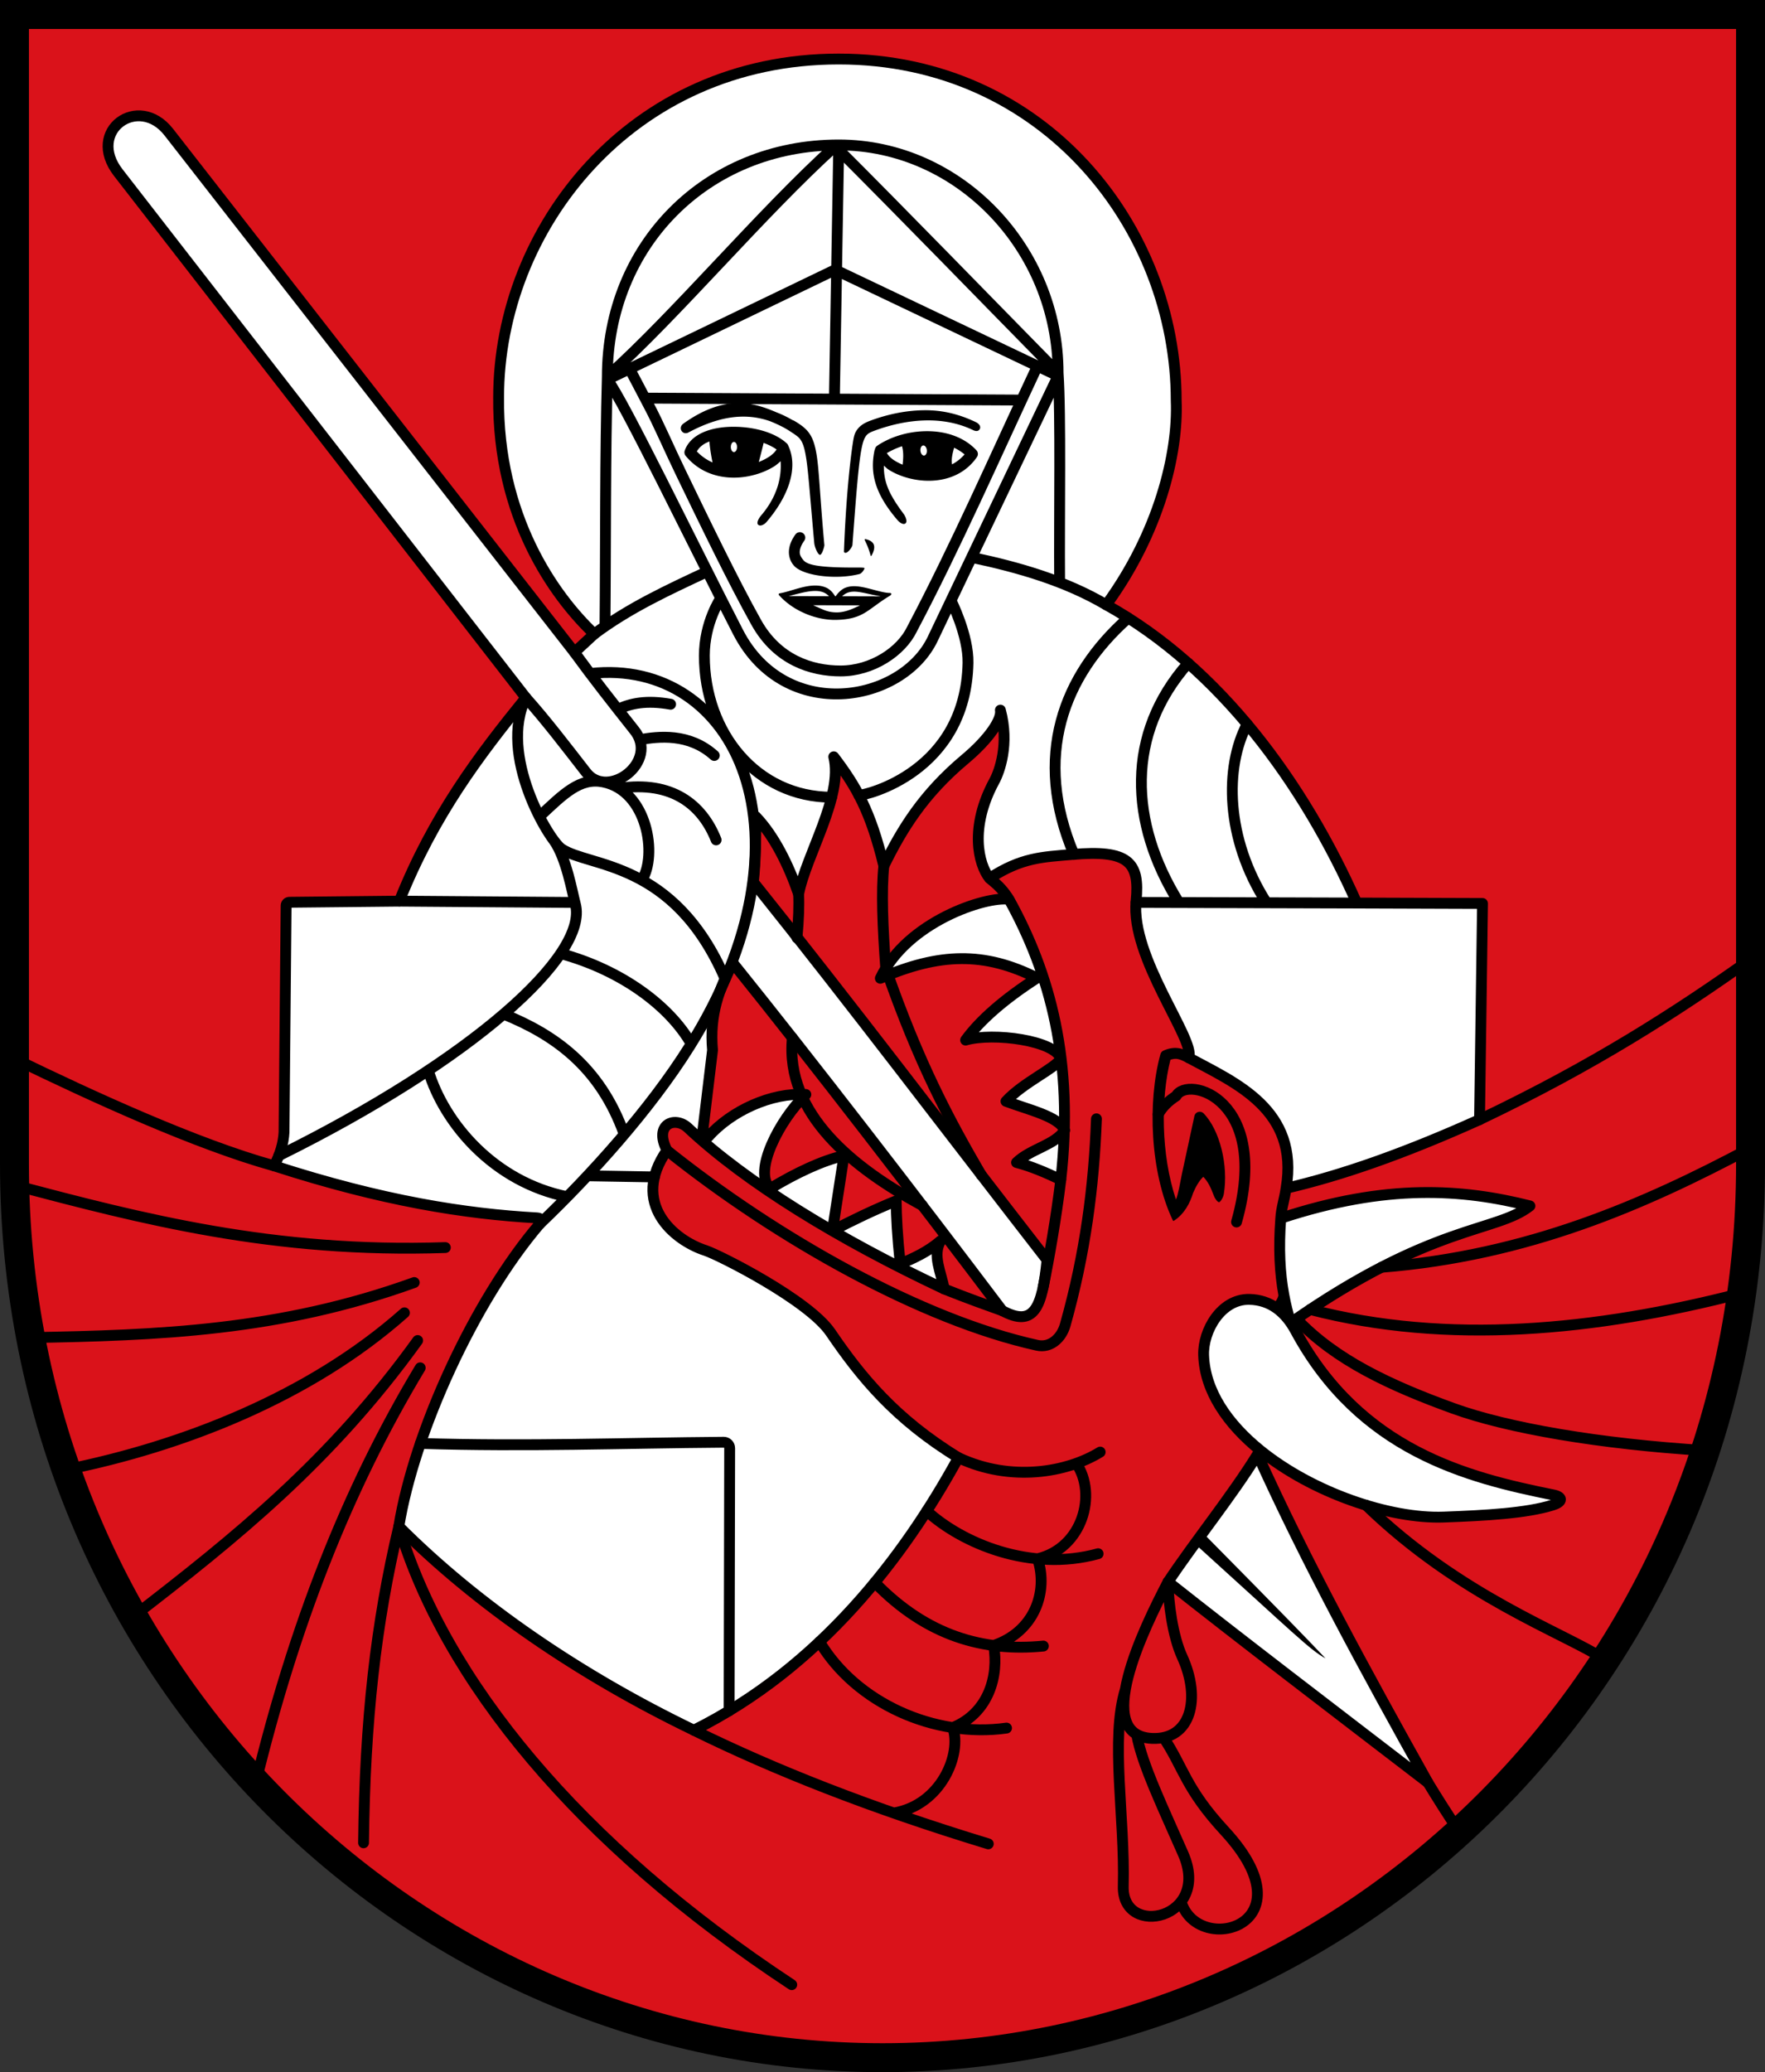 <?xml version="1.0" encoding="UTF-8" standalone="no"?>
<svg
   inkscape:version="1.1.1 (3bf5ae0d25, 2021-09-20)"
   sodipodi:docname="CoA St. Georgen.svg"
   id="svg2130"
   version="1.1"
   viewBox="0 0 488.15 572.743"
   height="572.743"
   width="488.15"
   xmlns:inkscape="http://www.inkscape.org/namespaces/inkscape"
   xmlns:sodipodi="http://sodipodi.sourceforge.net/DTD/sodipodi-0.dtd"
   xmlns="http://www.w3.org/2000/svg"
   xmlns:svg="http://www.w3.org/2000/svg">
  <rect x="0" y="0" width="488.15" height="572.743" fill="#333333" stroke="none"/>
  <defs
     id="defs2124" />
  <sodipodi:namedview
     inkscape:pagecheckerboard="false"
     fit-margin-bottom="0"
     fit-margin-right="0"
     fit-margin-left="0"
     fit-margin-top="0"
     lock-margins="true"
     units="px"
     inkscape:snap-smooth-nodes="true"
     inkscape:snap-object-midpoints="true"
     inkscape:window-maximized="1"
     inkscape:window-y="-11"
     inkscape:window-x="-11"
     inkscape:window-height="1506"
     inkscape:window-width="2560"
     showgrid="false"
     inkscape:document-rotation="0"
     inkscape:current-layer="layer1"
     inkscape:document-units="px"
     inkscape:cy="286.66667"
     inkscape:cx="244"
     inkscape:zoom="1.5"
     inkscape:pageshadow="2"
     inkscape:pageopacity="0"
     borderopacity="1.0"
     bordercolor="#666666"
     pagecolor="#333333"
     id="base"
     showguides="false"
     inkscape:guide-bbox="true"
     inkscape:snap-intersection-paths="true"
     inkscape:object-paths="true"
     inkscape:snap-grids="false"
     inkscape:snap-global="false"
     inkscape:lockguides="false"
     guidecolor="#00ffff"
     guideopacity="0.498"
     inkscape:snap-midpoints="true"
     inkscape:snap-to-guides="true" />
  <g
     id="layer1"
     inkscape:groupmode="layer"
     inkscape:label="st_georgen"
     transform="translate(-54.194,-16.27)">
    <g
       id="g98699"
       inkscape:label="coa">
      <path
         style="opacity:1;fill:#da121a;stroke:#000000;stroke-width:8;stroke-miterlimit:4;stroke-dasharray:none"
         d="m 58.194,20.27 -10e-7,317.727 c 0,139.536 110.407,247.016 240.075,247.016 129.668,0 240.075,-107.48 240.075,-247.016 V 20.27 Z"
         id="path1255"
         sodipodi:nodetypes="cszscc"
         inkscape:label="coa-0" />
      <path
         style="display:inline;opacity:1;fill:#ffffff;stroke:#000000;stroke-width:3;stroke-linecap:round;stroke-linejoin:round;stroke-miterlimit:4;stroke-dasharray:none"
         d="m 360.159,183.445 c 31.545,17.551 54.613,49.378 69.291,82.427 l 34.766,0.118 -0.825,59.751 c -21.164,9.529 -38.339,15.454 -53.504,18.974 -0.439,3.077 -1.294,5.402 -1.47,8.285 29.323,-9.674 50.275,-8.113 68.917,-3.417 -9.303,7.345 -26.897,4.841 -66.176,32.308 -0.757,-2.488 -1.406,-5.055 -1.907,-7.8 0.106,1.032 -0.726,2.405 -1.834,3.879 1.961,1.439 3.661,3.481 5.083,6.113 17.912,33.154 47.478,40.593 71.326,45.381 2.482,0.498 2.777,1.863 -0.168,2.79 -7.242,2.279 -18.653,2.907 -30.158,3.329 -14.87,0.546 -36.281,-6.708 -50.742,-18.422 l -0.767,1.093 c 13.382,29.666 30.039,60.15 47.14,90.745 -25.677,-19.695 -53.062,-40.578 -71.889,-55.508 7.477,-11.231 17.614,-23.685 24.749,-35.237 l 0.767,-1.093 c -9.024,-7.31 -15.342,-16.356 -15.674,-26.328 -0.224,-6.729 4.825,-15.589 12.667,-15.417 2.877,0.063 5.44,0.92 7.667,2.553 1.108,-1.474 1.939,-2.846 1.834,-3.879 -1.075,-5.883 -1.477,-12.586 -0.834,-21.091 0.175,-2.883 1.03,-5.208 1.47,-8.285 3.693,-21.776 -13.981,-29.088 -26.87,-36.062 1.727,-5.221 -16.207,-27.734 -14.614,-43.369 1.101,-10.808 -2.17,-14.19 -17.589,-12.847 -8.273,0.721 -14.043,0.783 -22.951,6.601 2.636,1.932 4.154,3.864 5.388,5.797 11.369,20.503 18.026,44.815 14.333,77.5 -4.083,-1.922 -8.167,-3.707 -12.25,-4.75 3.955,-3.815 10.578,-4.762 13.333,-8.917 -1.715,-3.826 -9.818,-5.589 -16.25,-8 4.809,-5.237 13.713,-9.135 15.167,-11.75 -1.443,-5.032 -18.666,-7.385 -26.333,-5.167 3.888,-5.394 10.659,-11.335 19.75,-17.167 -14.583,-7.324 -26.982,-6.958 -43.333,0.083 7.305,-15.567 29.082,-22.754 35.583,-21.833 -1.209,-1.622 -1.665,-2.844 -5.388,-5.797 -3.105,-3.897 -5.609,-14.147 1.355,-26.929 1.375,-2.524 4.201,-10.145 1.65,-19.563 0.492,2.48 -2.981,7.866 -9.841,13.612 -11.404,9.552 -17.363,19.199 -22.392,29.463 -3.663,-15.149 -7.613,-21.973 -13.848,-30.17 2.666,10.968 -7.634,27.096 -9.723,37.948 -2.753,-7.992 -6.727,-16.078 -11.831,-21.405 -0.024,5.933 -0.012,11.848 -0.683,18.104 26.695,33.303 54.246,69.716 81.221,104.417 -1.331,13.383 -3.704,18.694 -12.374,14.024 -23.548,-31.178 -52.228,-68.414 -74.482,-96.049 -3.787,6.818 -6.548,14.262 -5.657,24.042 l -2.652,21.979 1.414,2.003 c 6.414,-7.238 17.557,-12.323 27.047,-11.726 -7.18,6.887 -14.799,21.389 -9.841,25.986 7.12,-4.314 14.557,-7.801 20.388,-9.075 l -3.196,20.751 c 5.225,-2.753 11.554,-5.8 17.633,-8.259 0.02,4.195 0.316,9.656 1.12,17.442 3.839,-1.659 7.665,-3.378 11.196,-6.423 -2.429,4.011 0.187,8.826 0.943,13.317 -29.242,-13.737 -54.74,-29.395 -70.887,-44.548 -3.468,-3.254 -9.527,-1.115 -5.771,6.25 -10.167,14.59 1.783,24.818 10.681,27.687 3.6,1.16 28.424,13.624 34.583,22.667 8.355,12.266 17.866,23.909 35.333,34.583 -14.972,27.345 -38.197,57.942 -73.167,75.333 C 214.463,479.251 186.037,459.749 164.5,438.167 c 4.254,-26.01 20.787,-62.334 38.966,-83.6 0.746,-0.873 0.437,-1.61 -0.71,-1.673 -19.925,-1.102 -42.771,-4.698 -72.757,-14.394 1.746,-3.249 2.574,-6.315 2.75,-9.25 l 0.575,-62.675 c 0.005,-0.505 0.412,-0.913 0.917,-0.918 l 30.396,-0.315 c 9.569,-23.915 22.156,-40.383 35.002,-56.215 L 86.915,63.993 C 77.916,52.407 92.491,42.046 100.881,52.797 l 112.194,143.778 5.48,-5.068 c -11.277,-10.667 -26.78,-32.551 -26.458,-65.407 0,-46.549 36.473,-93.515 94.045,-93.515 57.031,0 93.357,46.793 93.357,94.414 0.61,14.674 -4.832,36.622 -19.341,56.445 z"
         id="path4779"
         sodipodi:nodetypes="ccccccccscsccccccccccccsccccccssccccccsssscccccccccccccccccccccscsscccssccssccsscccccc"
         inkscape:label="a-f" />
      <path
         id="path76198"
         style="opacity:1;fill:none;stroke:#000000;stroke-width:3;stroke-linecap:round;stroke-linejoin:round;stroke-miterlimit:4;stroke-dasharray:none"
         d="m 209.246,279.828 c 17.165,4.672 30.268,14.708 36.117,24.959 m -51.882,-8.216 c 13.612,5.527 26.561,14.179 33.368,33.246 m -54.212,-17.673 c 4.452,14.697 18.193,30.831 38.454,34.906 m 5.553,-5.791 18.544,0.314 m -70.55,-76.232 48.568,0.368 m -81.907,69.995 c 53.358,-26.375 85.815,-55.395 82.021,-69.556 -0.915,-3.416 -2.447,-12.556 -5.856,-17.461 m 188.718,105.338 c 9.618,-34.064 -13.532,-40.634 -16.701,-34.817 -2.226,1.455 -3.649,2.852 -4.982,5.04 m 6.353,217.635 c 4.584,15.314 36.305,6.693 12.098,-19.5 -10.887,-11.78 -11.346,-17.436 -16.957,-25.862 m -10.55,-13.297 c -4.229,13.65 -0.079,35.233 -0.585,54.395 -0.383,14.505 24.467,9.13 16.571,-8.952 -5.113,-11.71 -11.524,-24.962 -12.864,-33.021 m 8.677,-42.154 c -6.871,13.138 -21.144,42.569 -4.384,43.271 10.747,0.45 13.608,-11.003 8.286,-22.571 -2.625,-5.705 -3.836,-15.034 -3.901,-20.699 z m -25.375,-32.741 c 5.825,8.517 1.754,23.388 -10.694,26.365 3.012,9.235 -0.94,20.202 -12.161,23.963 1.463,8.335 -1.313,18.642 -11.314,22.697 2.543,7.214 -3.105,21.385 -16.321,23.612 m 57.1,-99.768 c -9.218,5.669 -24.716,8.36 -39.226,1.548 m 38.655,26.548 c -18.757,5.167 -37.714,-2.933 -47.403,-11.807 m 32.261,37.331 c -16.459,1.597 -32.193,-2.693 -46.624,-17.573 m 36.434,40.24 c -19.877,2.811 -41.604,-6.896 -51.718,-23.861 m 46.67,55.861 c -32.663,-9.93 -59.183,-20.46 -81.44,-31.405 M 217.421,202.432 c 40.474,-4.547 64.077,44.939 27.496,103.068 -10.925,17.46 -27.413,35.679 -41.45,49.067 m 36.2,-143.65 c -6.64,-1.179 -11.041,-0.278 -14.585,1.419 m 26.668,12.748 c -6.958,-6.279 -15.507,-5.282 -20.631,-4.361 m 21.131,27.694 c -3.826,-9.713 -12.168,-16.437 -26.813,-14.26 m -22.059,7.822 c 6.758,-6.371 11.256,-10.861 17.63,-9.577 12.307,2.479 15.062,20.339 10.706,27.131 m 23.022,27.248 c -14.21,-32.879 -37.636,-30.699 -45.255,-35.913 -3.563,-2.439 -17.565,-25.978 -9.842,-41.741 m 13.435,-12.551 c 5.174,7.11 10.218,13.514 16.499,21.449 7.154,8.682 -7.273,19.597 -13.317,11.667 -5.578,-7.17 -11.039,-14.332 -16.617,-20.565 m 166.574,-22.036 c -18.038,15.97 -26.414,38.358 -14.984,65.344 m 31.567,-52.856 c -17.288,19.533 -16.32,44.098 -2.548,66.153 m 18.88,-49.315 c -6.277,11.887 -6.018,31.664 5.37,49.384 m 24.95,0.07 -61.047,-0.173 M 346.833,119.333 c 0.798,11.744 0.28,38.613 0.42,57.92 M 222.167,120.333 c -0.62,21.804 -0.432,46.031 -0.648,69.047 m 101.388,-19.061 c 13.332,2.807 26.107,6.569 37.252,13.126 m -141.604,8.063 c 9.602,-7.193 20.447,-12.21 31.274,-17.259 M 286.167,56.333 284.963,126.58 m 51.783,0.267 -104.178,-0.537 m -4.253,-8.103 c 0.773,1.405 4.393,8.393 5.333,10.159 2.693,5.059 5.459,11.575 8.815,18.509 6.713,13.87 14.429,29.864 20.904,41.457 5.803,10.389 15.248,13.389 23.32,13.389 8.669,0 16.773,-5.339 19.766,-11.611 11.795,-22.296 23.156,-48.074 34.665,-72.661 m -49.37,118.635 c 1.93,0 29.549,-6.471 30.169,-36.583 0.158,-7.666 -4.699,-17.254 -4.699,-17.254 m -63.682,-0.643 c 0,0 -4.536,6.623 -4.536,15.897 0,21.316 14.462,39.116 35.212,39.116 m 62.621,-116.449 -61.667,-29.333 -63,30.333 c 4.666,6.166 23.906,46.088 36.167,69.833 13.052,25.279 45.378,19.558 53.833,1.833 z m -124.667,0.167 c 0,-36.397 27.495,-64 64,-64 33.256,0 60.667,28.673 60.667,63 m -124.667,1 c 19.076,-17.111 42.666,-45.276 63,-63.667 18.721,18.687 40.976,41.615 61.667,62.667 m -73.495,183.797 c -2.054,21.124 17.022,36.077 35.955,46.348 m -34.23,-86.081 c 0.154,2.98 0.032,6.926 -0.443,12.105 m 24.013,-19.883 c -0.71,6.939 -0.322,16.955 0.533,28.277 9.202,26.487 17.849,42.432 26.432,57.156 m -10.289,31.475 c 6.602,2.623 11.32,4.305 16.087,6.01 m 26.045,-53.033 c -0.688,18.67 -3.088,37.249 -8.635,56.971 -1.026,3.648 -4.07,6.447 -7.77,5.631 -31.89,-7.033 -71.75,-29.395 -102.384,-53.877 m -68.192,80.999 c 29.504,0.918 56.075,-0.119 83.889,-0.327 0.912,-0.007 1.649,0.728 1.647,1.64 l -0.149,72.59 m 17.32,75.701 C 213.705,525.696 177.048,480.336 164.5,438.167 m -9.761,87.449 c 0.37,-33.809 3.388,-60.686 9.761,-87.449 m 5.913,-43.837 C 149.993,428.176 135.315,466.326 124.942,508.982 M 169.706,386.787 c -24.035,33.379 -50.51,54.587 -78.655,76.277 m 75.001,-83.937 c -26.287,23.352 -61.807,36.973 -93.567,43.354 m 96.278,-51.721 C 131.376,384.248 97.579,385.337 62.666,385.984 M 177.366,361.096 C 129.724,362.7 93.275,353.108 58.259,343.881 M 130,338.5 C 108.521,332.557 79.756,319.361 58.194,308.888 m 284.496,63.251 c 1.676,-8.169 3.629,-19.326 4.894,-29.806 m 115.807,-16.593 c 31.595,-15.039 54.374,-29.725 74.953,-44.324 M 436.267,366.542 c 40.284,-3.199 72.568,-17.236 102.077,-32.958 m -121.783,44.625 c 38.046,9.864 78.779,5.956 119.328,-4.513 m -123.138,7.09 c 10.852,11.485 26.108,18.496 43.333,24.746 14.963,5.43 40.426,9.851 69.763,11.666 m -93.863,15.096 c 26.049,25.273 54.449,35.165 66.213,42.713 m -49.066,33.992 c 2.539,4.178 5.362,8.64 8.678,13.595"
         inkscape:label="c" />
      <path
         style="opacity:1;fill:#000000;fill-rule:nonzero;stroke:none;stroke-width:2.5;stroke-linejoin:round;stroke-miterlimit:4;stroke-dasharray:none"
         d="m 420.801,474.649 c -4.789,-5.055 -10.779,-11.275 -33.777,-34.538 l -2.554,2.677 c 27.918,25.263 32.016,29.519 36.33,31.861 z"
         id="path3224"
         sodipodi:nodetypes="cccc"
         inkscape:label="blade-c" />
      <path
         id="path96234"
         style="opacity:1;fill:#000000;stroke:none;stroke-width:3;stroke-linecap:round;stroke-linejoin:round;stroke-miterlimit:4;stroke-dasharray:none"
         d="m 309.865,137.918 c -2.268,-3.8e-4 -4.544,0.095 -6.82,0.221 1.175,2.068 1.136,4.523 0.564,8.104 4.9,0.851 9.768,0.895 14.594,-0.16 -1.152,-1.332 -1.034,-3.542 0.371,-7.555 -2.886,-0.45 -5.793,-0.609 -8.709,-0.609 z m -0.352,1.475 a 1.401,0.889 84.475 0 1 1.02,1.309 1.401,0.889 84.475 0 1 -0.748,1.479 1.401,0.889 84.475 0 1 -1.02,-1.309 1.401,0.889 84.475 0 1 0.748,-1.479 z m -59.189,-2.666 c 0.036,2.472 0.501,5.567 1.344,9.213 l 11.887,-0.201 c 1.076,-3.794 1.625,-6.158 2.203,-8.6 z m 6.855,1.695 a 0.861,1.401 0 0 1 0.861,1.4 0.861,1.401 0 0 1 -0.861,1.4 0.861,1.401 0 0 1 -0.859,-1.4 0.861,1.401 0 0 1 0.859,-1.4 z m -0.498,-4.189 c -2.85,0.035 -5.622,0.489 -7.965,1.51 -2.343,1.021 -4.316,2.685 -5.145,5.078 -0.171,0.494 -0.073,1.042 0.26,1.445 4.642,5.637 11.478,6.703 17.119,5.68 2.821,-0.512 5.382,-1.522 7.387,-2.787 0.679,-0.429 1.203,-0.925 1.752,-1.41 0.303,4.305 -0.834,9.68 -5.41,15.021 -0.539,0.629 -1.402,2.016 -0.773,2.555 0.629,0.539 1.741,-0.139 2.28,-0.767 6.194,-7.23 8.81,-15.03 6.058,-21.027 -0.004,-0.002 -0.008,-0.004 -0.012,-0.006 -0.069,-0.249 -0.202,-0.476 -0.385,-0.658 -3.443,-3.206 -9.466,-4.703 -15.166,-4.633 z m 0.037,3 c 4.645,-0.057 9.572,1.333 12.258,3.281 -0.411,0.62 -1.071,1.371 -2.238,2.107 -1.632,1.03 -3.878,1.93 -6.322,2.373 -4.594,0.833 -9.702,0.01 -13.502,-3.955 0.614,-1.027 1.54,-1.909 3.002,-2.547 1.833,-0.799 4.256,-1.228 6.803,-1.26 z m 54.037,-1.785 c -5.026,-0.031 -10.117,1.43 -13.979,4.045 -0.346,0.251 -0.568,0.637 -0.611,1.062 -0.024,0.018 -0.047,0.036 -0.07,0.055 -1.417,6.543 0.184,12.257 6.325,19.425 0.539,0.629 1.596,1.417 2.225,0.877 0.63,-0.539 -0.122,-2.146 -0.661,-2.776 -4.169,-5.605 -5.362,-8.837 -5.337,-13.158 0.452,0.375 0.823,0.792 1.35,1.125 2.054,1.3 4.701,2.299 7.586,2.771 5.771,0.946 12.704,-0.318 16.803,-6.273 0.398,-0.579 0.341,-1.356 -0.137,-1.871 -3.438,-3.7 -8.469,-5.253 -13.494,-5.283 z m -0.019,3 c 3.897,0.024 7.542,1.162 10.23,3.424 -3.363,3.859 -8.311,4.795 -12.898,4.043 -2.5,-0.41 -4.82,-1.303 -6.467,-2.346 -1.136,-0.719 -1.746,-1.443 -2.125,-2.059 3.178,-1.869 7.235,-3.087 11.26,-3.062 z m -0.83,-8.791 c -4.998,0.035 -10.035,1.065 -14.814,2.818 -1.364,0.501 -2.64,1.086 -3.615,2.271 -0.975,1.185 -1.143,2.145 -1.504,4.576 -0.691,4.661 -1.857,15.226 -2.366,29.496 0.655,1.001 2.239,-1.221 2.345,-1.864 1.115,-15.111 1.709,-22.386 2.501,-26.568 0.396,-2.091 0.856,-3.147 1.34,-3.734 0.483,-0.588 1.104,-0.911 2.332,-1.361 8.992,-3.299 18.856,-4.152 27.2,-0.139 0.746,0.359 1.505,0.403 1.864,-0.344 0.359,-0.746 -0.312,-1.478 -1.059,-1.837 -4.625,-2.224 -9.226,-3.35 -14.224,-3.315 z m -65.316,6.154 c 8.187,-4.366 15.499,-5.607 22.592,-3.117 1.52,0.624 3.046,1.298 4.609,2.217 0.424,0.25 0.848,0.53 1.271,0.809 1.008,0.658 1.912,1.25 2.406,1.906 0.624,0.828 1.08,1.947 1.473,4.014 0.786,4.133 1.119,10.078 2.459,24.768 0.073,0.829 0.749,2.787 1.465,3.195 0.578,0.33 1.315,-2.142 1.327,-2.65 -1.337,-14.649 -1.431,-21.285 -2.304,-25.874 -0.436,-2.295 -1.032,-3.939 -2.025,-5.258 -0.994,-1.319 -2.279,-2.194 -3.869,-3.164 -0.268,-0.163 -0.537,-0.228 -0.805,-0.385 -1.379,-0.795 -2.772,-1.471 -4.18,-2.004 -3.364,-1.471 -6.742,-2.546 -10.199,-2.586 -5.111,-0.059 -10.202,1.816 -15.609,5.674 -1.598,1.14 -0.258,3.325 1.388,2.455 z m 50.68,33.983 c 1.487,-2.776 0.498,-4.001 -1.658,-4.495 -0.239,-0.055 -0.347,0.081 -0.242,0.289 0.6,1.194 1.154,2.516 1.59,4.169 0.059,0.224 0.2,0.243 0.311,0.037 z m -20.086,-6.413 c -0.393,0.06 -0.747,0.273 -0.982,0.594 -0.831,1.128 -1.542,2.505 -1.762,4.053 -0.22,1.548 0.154,3.329 1.439,4.697 2.57,2.737 11.679,3.861 18.068,2.192 0.5,-0.159 1.079,-0.864 1.334,-1.495 0.04,-0.098 -0.035,-0.183 -0.123,-0.2 -0.584,-0.111 -0.939,-0.055 -1.333,-0.084 -13.699,0.114 -14.86,-1.19 -15.759,-2.466 -0.55,-0.781 -0.779,-1.357 -0.656,-2.223 0.123,-0.866 0.599,-1.873 1.205,-2.695 0.492,-0.667 0.35,-1.606 -0.316,-2.098 -0.32,-0.236 -0.722,-0.335 -1.115,-0.275 z m 4.611,14.73 c -0.357,-0.005 -0.717,0.01 -1.078,0.039 -2.89,0.229 -6.184,1.617 -8.631,2.074 -0.563,0.064 -0.725,0.296 -0.27,0.725 3.934,4.302 10.215,6.743 15.512,6.662 3.916,-0.06 6.173,-0.831 8.131,-2.014 1.958,-1.182 3.981,-2.941 6.77,-4.609 0.689,-0.385 0.666,-0.859 -0.123,-0.826 -2.155,-0.097 -5.451,-1.362 -8.168,-1.75 -1.358,-0.194 -2.742,-0.189 -4.043,0.359 -0.967,0.408 -1.816,1.23 -2.58,2.299 h -0.141 c -0.638,-1.023 -1.392,-1.846 -2.314,-2.297 -0.953,-0.466 -1.994,-0.649 -3.064,-0.662 z m -0.023,1.5 c 0.908,0.013 1.728,0.167 2.43,0.51 0.457,0.223 0.875,0.527 1.252,0.945 l -11.16,-0.031 c 2.201,-0.541 4.499,-1.229 6.541,-1.391 0.321,-0.025 0.635,-0.037 0.938,-0.033 z m 10.645,0.186 c 0.418,-10e-4 0.856,0.035 1.311,0.1 1.808,0.258 3.84,0.847 5.898,1.156 -0.049,0.032 -0.096,0.064 -0.145,0.096 l -0.021,-0.043 -10.342,-0.029 c 0.435,-0.431 0.889,-0.723 1.361,-0.922 0.594,-0.251 1.24,-0.356 1.938,-0.357 z m -11.338,3.756 12.98,0.037 c -2.364,1.146 -4.417,1.989 -6.592,1.947 -2.085,-0.04 -3.171,-0.565 -4.994,-1.369 z"
         inkscape:label="george-f" />
      <path
         id="path71459"
         style="color:#000000;opacity:1;fill:#000000;stroke-linecap:round;stroke-linejoin:round;-inkscape-stroke:none"
         d="m 379.43,305.918 c -0.354,-0.011 -0.721,0.007 -1.098,0.055 -0.754,0.096 -1.549,0.318 -2.369,0.691 -0.407,0.186 -0.71,0.544 -0.826,0.977 -3.648,13.226 -2.824,32.81 3.414,45.908 0.139,0.283 0.241,0.178 0.34,0.119 2.948,-1.904 4.476,-5.035 5.27,-7.641 0.842,-1.965 1.775,-3.502 2.826,-4.488 1.253,1.235 2.118,3.022 2.938,5.262 0.28,0.765 1.015,1.764 1.436,1.764 0.247,0 1.101,-1.064 1.307,-2.295 1.303,-7.798 -1.064,-17.626 -5.592,-22.27 -0.838,-0.86 -2.297,-0.436 -2.543,0.74 -1.211,5.793 -2.478,11.332 -3.465,16.048 -0.6,2.867 -0.926,5.346 -1.64,7.034 -4.171,-12.535 -4.206,-27.976 -1.525,-38.641 0.769,-0.243 1.414,-0.315 1.992,-0.205 0.753,0.143 1.52,0.526 2.424,1.002 0.733,0.387 1.641,0.106 2.027,-0.627 0.387,-0.733 0.105,-1.642 -0.629,-2.027 -0.908,-0.478 -1.953,-1.046 -3.262,-1.295 -0.327,-0.062 -0.669,-0.101 -1.023,-0.111 z"
         sodipodi:nodetypes="sccccccccssccsccscscsss"
         inkscape:label="dragon-f" />
    </g>
  </g>
</svg>
